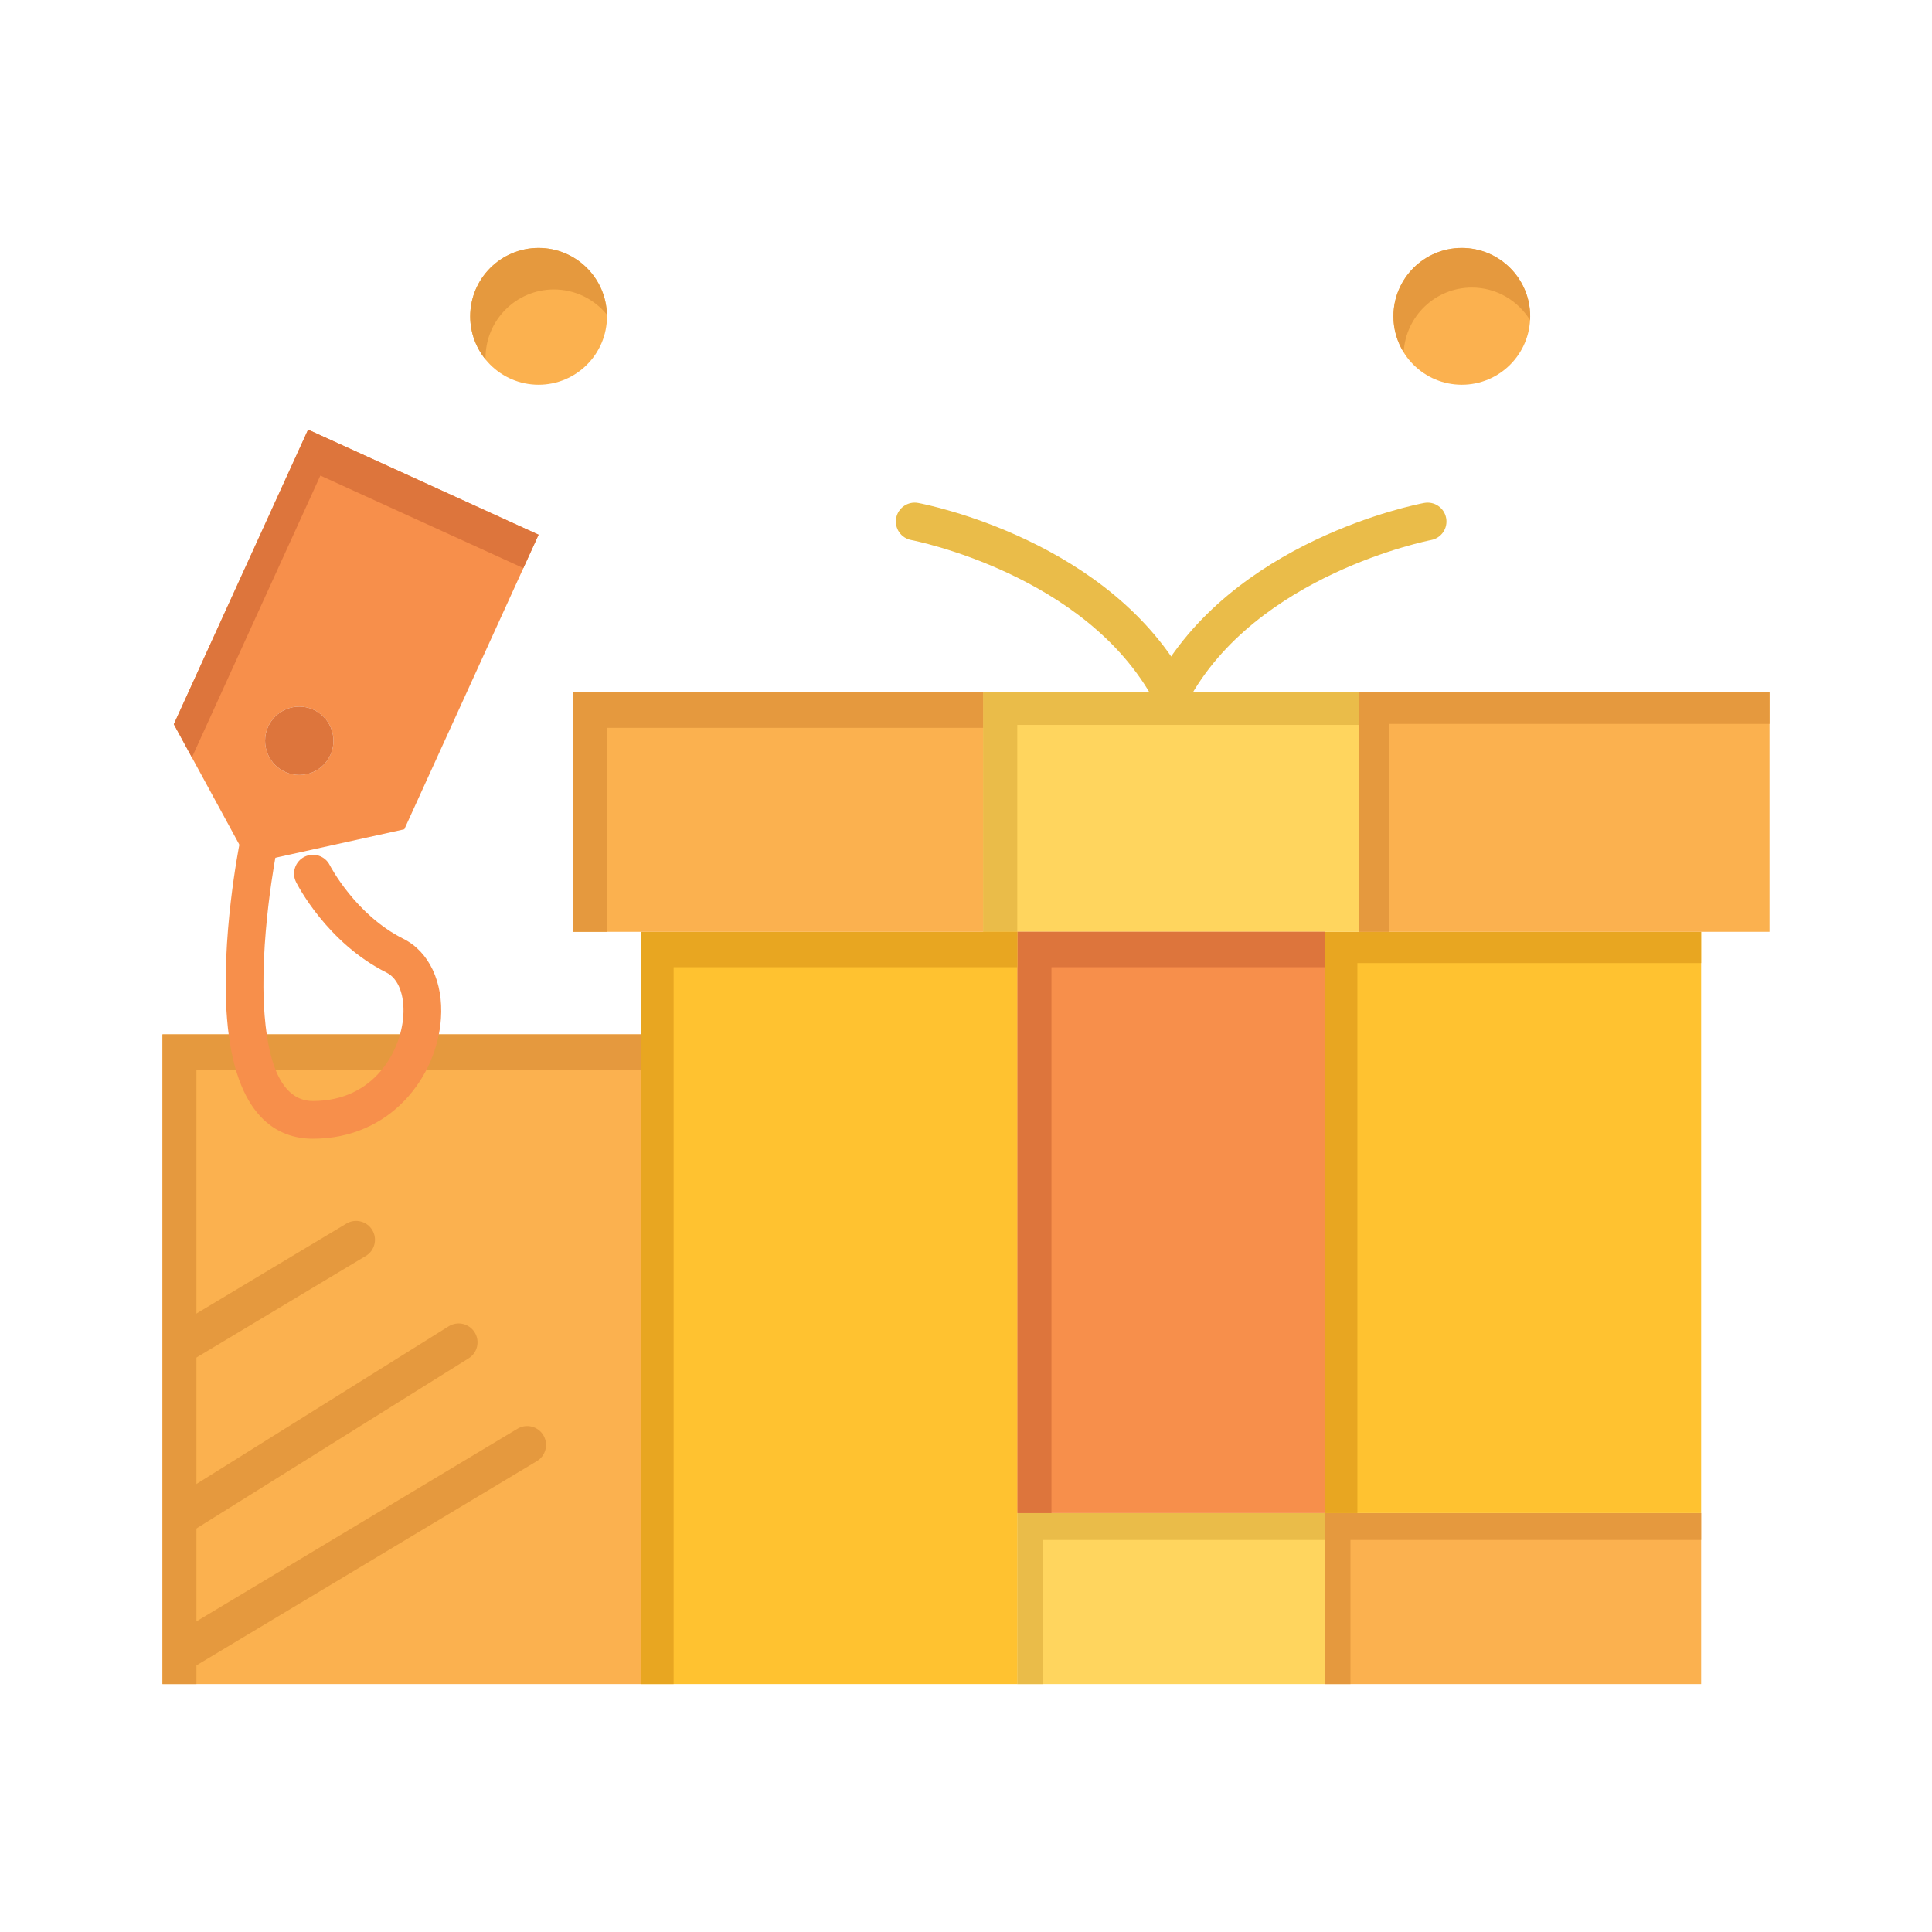 <?xml version="1.0" ?>
<!DOCTYPE svg  PUBLIC '-//W3C//DTD SVG 1.1//EN'  'http://www.w3.org/Graphics/SVG/1.1/DTD/svg11.dtd'>

<svg width="800px" height="800px" viewBox="0 0 512 512" version="1.1" xml:space="preserve" xmlns="http://www.w3.org/2000/svg" xmlns:xlink="http://www.w3.org/1999/xlink">
<g id="_x36_31_x2C__gift_x2C__tag_x2C__love_x2C__wedding">
<g>
<path d="M142.729,141.7l-35.58,78.07l-41.01,9.05l-20.07-36.891l35.58-78.069L142.729,141.7z M88.37,196.32    c0-5.01-4.061-9.061-9.061-9.061c-5.01,0-9.06,4.051-9.06,9.061c0,5,4.05,9.06,9.06,9.06C84.31,205.38,88.37,201.32,88.37,196.32z    " style="fill:#F78F4B;"/>
<g>
<polygon points="84.899,126.03 138.696,150.55 142.729,141.7 81.649,113.86 46.069,191.93 50.856,200.729         " style="fill:#DD753C;"/>
</g>
<path d="M142.729,65.71c10.011,0,18.13,8.12,18.13,18.13c0,10-8.119,18.12-18.13,18.12    c-10,0-18.12-8.12-18.12-18.12C124.609,73.83,132.729,65.71,142.729,65.71z" style="fill:#FBB14F;"/>
<path d="M128.675,94.84c0-10.01,8.12-18.13,18.12-18.13c5.662,0,10.717,2.601,14.041,6.669    c-0.246-9.795-8.252-17.669-18.106-17.669c-10,0-18.12,8.12-18.12,18.13c0,4.344,1.535,8.33,4.088,11.453    C128.693,95.142,128.675,94.993,128.675,94.84z" style="fill:#E5993E;"/>
<path d="M387.39,65.71c10.011,0,18.12,8.12,18.12,18.13c0,10-8.109,18.12-18.12,18.12    c-10.01,0-18.12-8.12-18.12-18.12C369.27,73.83,377.38,65.71,387.39,65.71z" style="fill:#FBB14F;"/>
<path d="M390.057,76.21c6.517,0,12.211,3.452,15.403,8.616c0.018-0.329,0.05-0.653,0.05-0.986    c0-10.01-8.109-18.13-18.12-18.13c-10.01,0-18.12,8.12-18.12,18.13c0,3.49,1.005,6.74,2.717,9.508    C372.505,83.802,380.382,76.21,390.057,76.21z" style="fill:#E5993E;"/>
<rect height="45.31" style="fill:#FFD55E;" width="81.55" x="269.59" y="400.98"/>
<polygon points="276.465,408.105 351.14,408.105 351.14,400.98 269.59,400.98 269.59,446.29     276.465,446.29   " style="fill:#EABC49;"/>
<rect height="45.31" style="fill:#FBB14F;" width="99.681" x="351.14" y="400.98"/>
<polygon points="357.89,408.105 450.82,408.105 450.82,400.98 351.14,400.98 351.14,446.29 357.89,446.29       " style="fill:#E5993E;"/>
<polygon points="450.82,246.94 450.82,400.98 351.14,400.98 351.14,246.94 360.2,246.94   " style="fill:#FFC230;"/>
<polygon points="359.723,255.224 368.783,255.224 450.82,255.224 450.82,246.94 360.2,246.94     351.14,246.94 351.14,400.98 359.723,400.98   " style="fill:#E8A621;"/>
<polygon points="468.94,183.51 468.94,246.94 450.82,246.94 360.2,246.94 360.2,183.51   " style="fill:#FBB14F;"/>
<polygon points="368.034,191.844 468.94,191.844 468.94,183.51 360.2,183.51 360.2,246.94 368.034,246.94       " style="fill:#E5993E;"/>
<polygon points="360.2,183.51 360.2,246.94 351.14,246.94 269.59,246.94 260.53,246.94 260.53,183.51     310.37,183.51   " style="fill:#FFD55E;"/>
<polygon points="269.59,192.104 319.43,192.104 360.2,192.104 360.2,183.51 310.37,183.51 260.53,183.51     260.53,246.94 269.59,246.94   " style="fill:#EABC49;"/>
<rect height="154.04" style="fill:#F78F4B;" width="81.55" x="269.59" y="246.94"/>
<polygon points="278.65,256.32 351.14,256.32 351.14,246.94 269.59,246.94 269.59,400.98 278.65,400.98       " style="fill:#DD753C;"/>
<polygon points="269.59,400.98 269.59,446.29 169.92,446.29 169.92,274.12 169.92,246.94 260.53,246.94     269.59,246.94   " style="fill:#FFC230;"/>
<polygon points="178.515,283.5 178.515,256.32 269.125,256.32 269.59,256.32 269.59,246.94 260.53,246.94     169.92,246.94 169.92,274.12 169.92,446.29 178.515,446.29   " style="fill:#E8A621;"/>
<polygon points="260.53,183.51 260.53,246.94 169.92,246.94 151.8,246.94 151.8,183.51   " style="fill:#FBB14F;"/>
<polygon points="106.43,274.12 59.71,274.12 43.06,274.12 43.06,364.73 43.06,410.04 43.06,446.29     52.12,446.29 169.92,446.29 169.92,274.12   " style="fill:#FBB14F;"/>
<polygon points="52.06,419.566 52.06,374.257 52.06,283.646 68.71,283.646 115.43,283.646 169.92,283.646     169.92,274.12 106.43,274.12 59.71,274.12 43.06,274.12 43.06,364.73 43.06,410.04 43.06,446.29 52.06,446.29   " style="fill:#E5993E;"/>
<path d="M79.31,187.26c5,0,9.061,4.051,9.061,9.061c0,5-4.061,9.06-9.061,9.06c-5.01,0-9.06-4.06-9.06-9.06    C70.25,191.311,74.3,187.26,79.31,187.26z" style="fill:#DD753C;"/>
<polygon points="160.859,192.89 260.53,192.89 260.53,183.51 151.8,183.51 151.8,246.94 160.859,246.94       " style="fill:#E5993E;"/>
<path d="M310.374,188.511c-1.783,0-3.51-0.957-4.411-2.64c-18.078-33.746-64.009-42.67-64.471-42.756    c-2.714-0.507-4.504-3.118-3.997-5.833s3.122-4.505,5.832-3.997c2.078,0.388,51.132,9.936,71.45,47.863    c1.304,2.435,0.388,5.465-2.046,6.769C311.979,188.32,311.171,188.511,310.374,188.511z" style="fill:#EABC49;"/>
<path d="M310.366,188.511c-0.797,0-1.604-0.19-2.356-0.593c-2.435-1.304-3.351-4.334-2.048-6.769    c20.31-37.929,69.372-47.477,71.451-47.864c2.709-0.508,5.326,1.282,5.832,3.998c0.507,2.714-1.282,5.324-3.996,5.832    c-0.605,0.115-46.481,9.158-64.471,42.755C313.877,187.554,312.15,188.511,310.366,188.511z" style="fill:#EABC49;"/>
<path d="M82.931,301.775c-9.207,0-20.63-5.515-22.764-31.786c-1.697-21.028,3.163-45.648,3.37-46.686    c0.542-2.708,3.18-4.464,5.884-3.921c2.707,0.541,4.463,3.175,3.922,5.883c-0.048,0.24-4.791,24.309-3.209,43.917    c1.218,14.99,5.523,22.593,12.797,22.593c16.438,0,23.33-13.476,23.951-22.532c0.378-5.533-1.322-9.938-4.438-11.495    c-15.809-7.905-23.659-23.334-23.986-23.987c-1.234-2.47-0.233-5.473,2.236-6.708c2.469-1.235,5.474-0.233,6.708,2.236    c0.062,0.12,6.758,13.136,19.514,19.514c6.79,3.395,10.6,11.488,9.942,21.122C115.8,285.366,103.549,301.775,82.931,301.775z" style="fill:#F78F4B;"/>
<path d="M49.064,360.731c-1.698,0-3.354-0.866-4.292-2.429c-1.421-2.368-0.652-5.439,1.715-6.86    l45.311-27.18c2.37-1.419,5.439-0.651,6.859,1.716c1.421,2.368,0.652,5.439-1.715,6.86l-45.311,27.18    C50.826,360.501,49.939,360.731,49.064,360.731z" style="fill:#E5993E;"/>
<path d="M49.064,406.041c-1.667,0-3.296-0.833-4.244-2.351c-1.464-2.342-0.752-5.427,1.59-6.891    l72.489-45.31c2.342-1.463,5.427-0.752,6.89,1.59c1.464,2.342,0.752,5.427-1.59,6.891L51.71,405.28    C50.886,405.795,49.97,406.041,49.064,406.041z" style="fill:#E5993E;"/>
<path d="M49.1,442.291c-1.699,0-3.354-0.866-4.293-2.429c-1.42-2.367-0.652-5.438,1.715-6.859l90.61-54.37    c2.367-1.422,5.438-0.653,6.86,1.715c1.42,2.367,0.652,5.438-1.715,6.859l-90.61,54.37    C50.861,442.061,49.975,442.291,49.1,442.291z" style="fill:#E5993E;"/>
</g>
</g>
<g id="Layer_1"/>
</svg>
